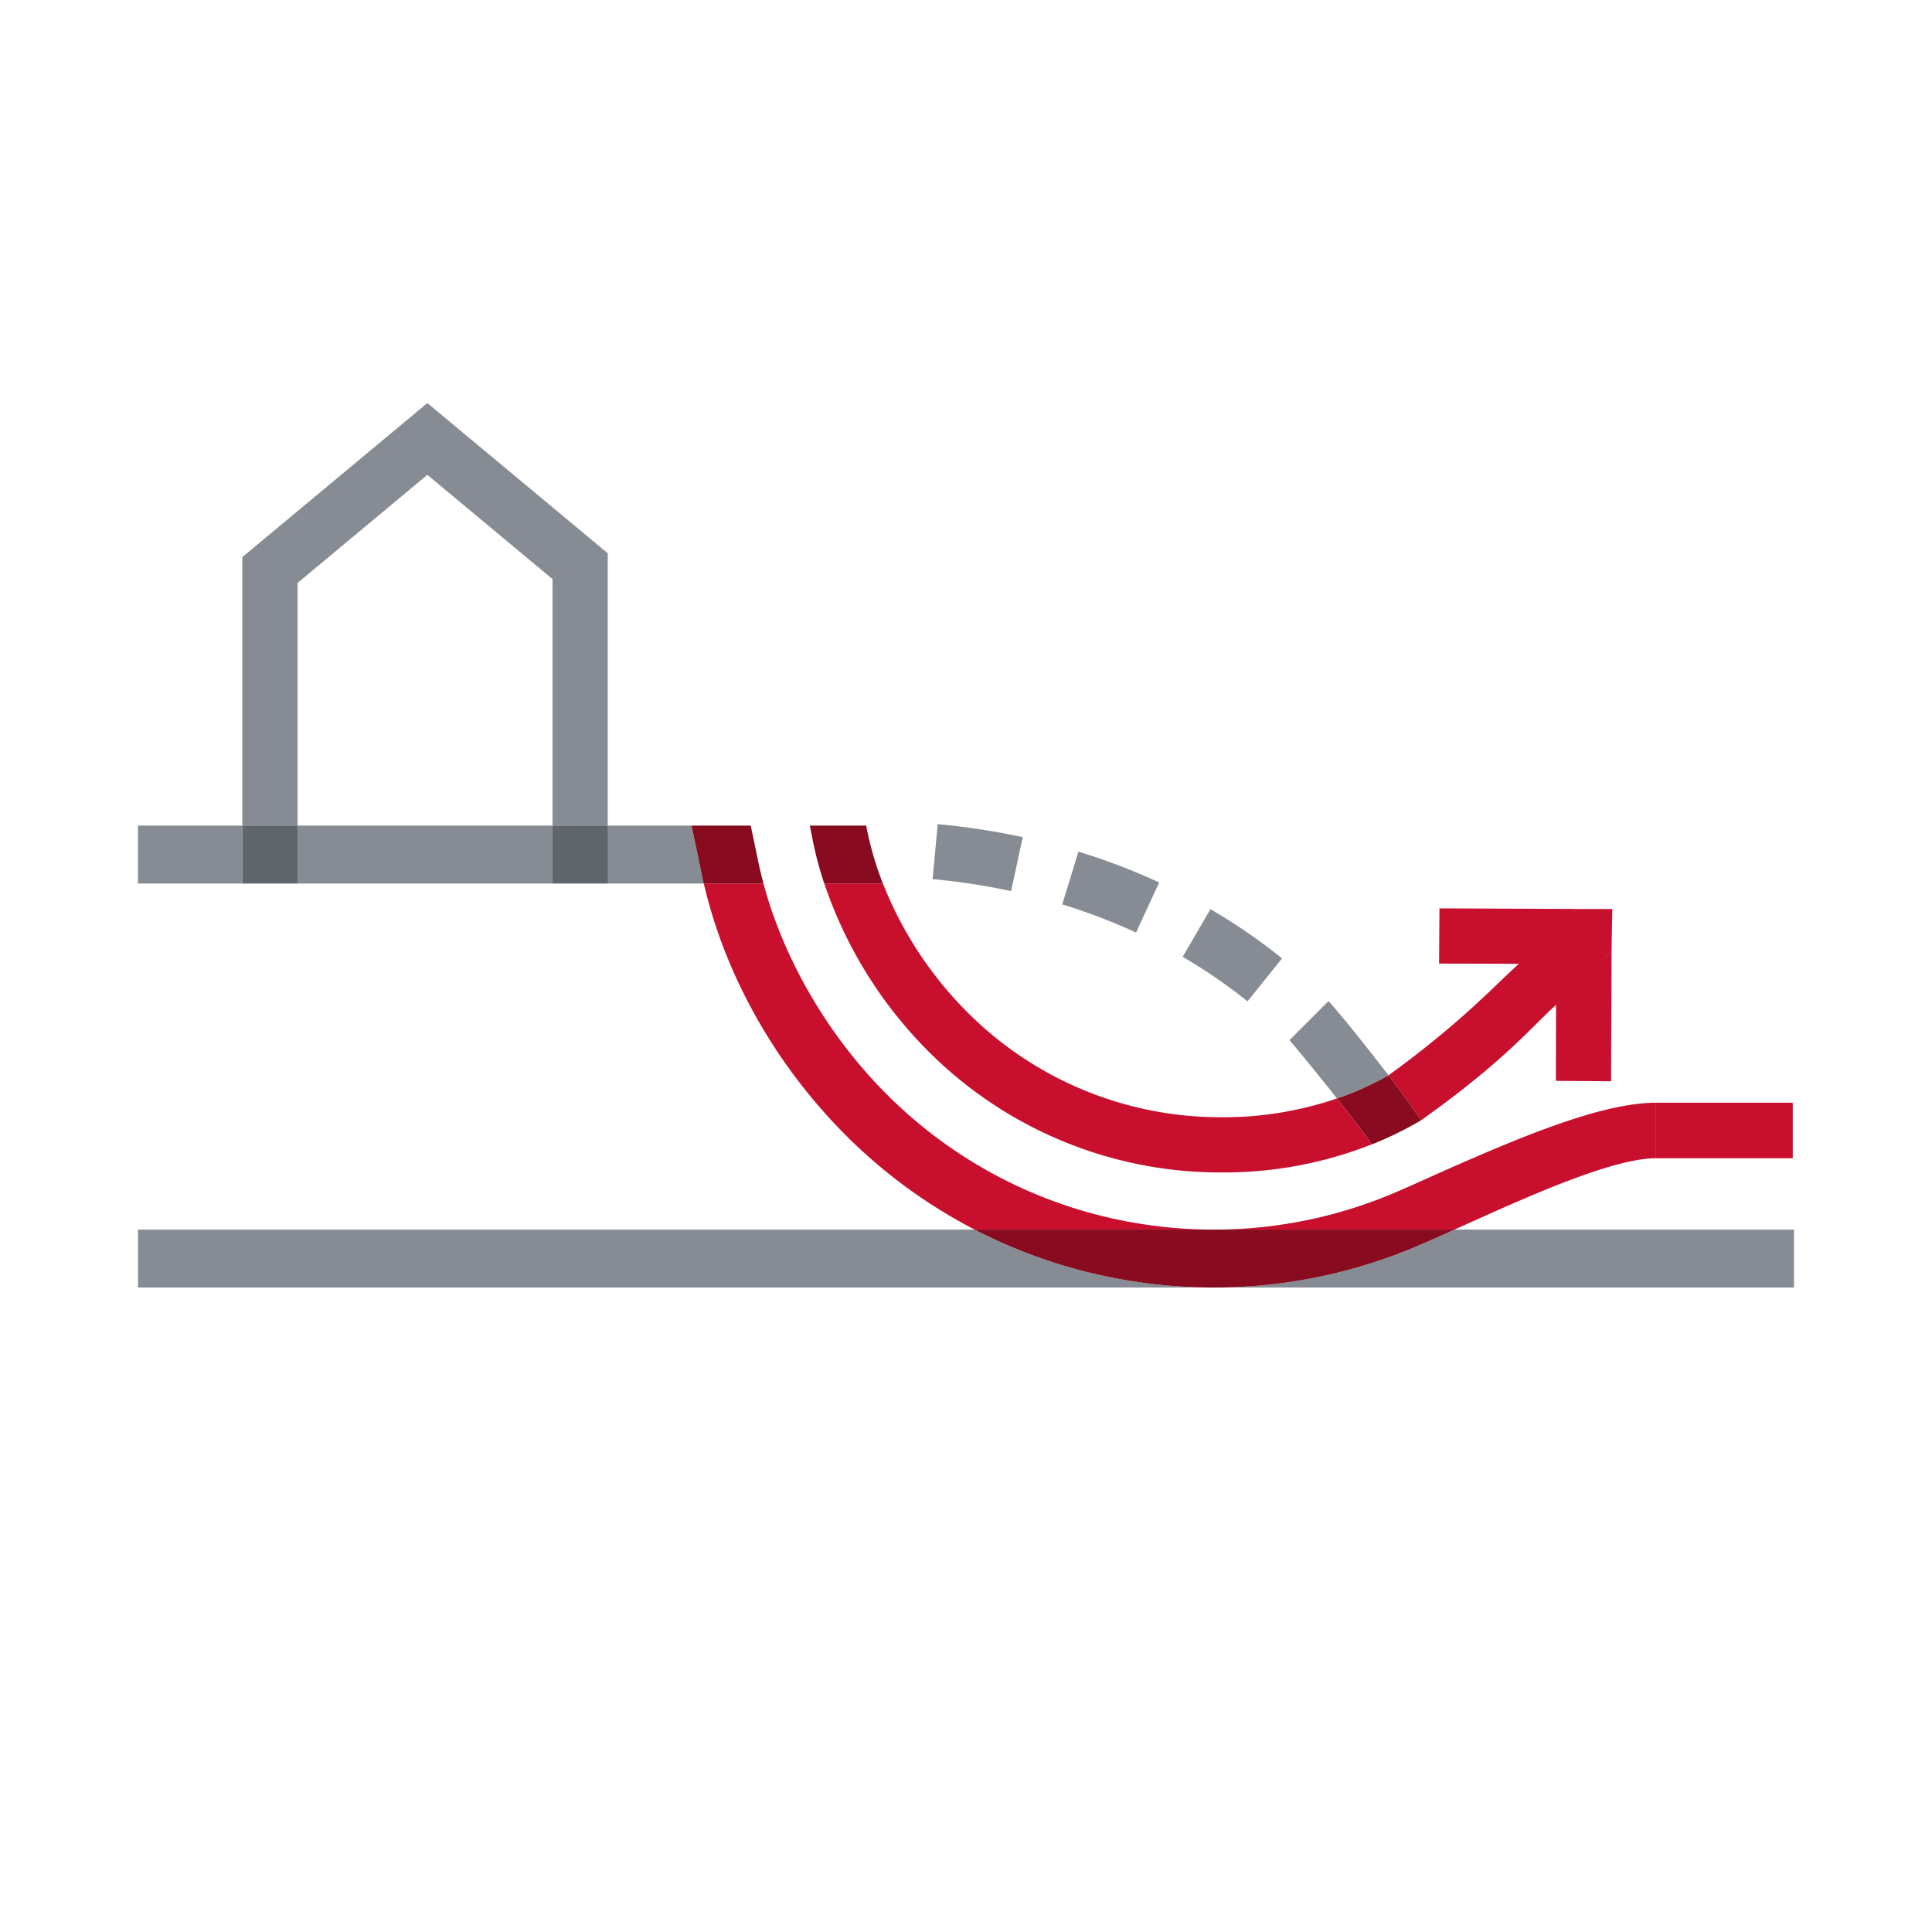 <svg id="Ikoner" xmlns="http://www.w3.org/2000/svg" viewBox="0 0 700 700"><defs><style>.cls-1{fill:#878c94;}.cls-2{fill:#60656c;}.cls-3{fill:#c8102e;}.cls-4{fill:#880b1f;}</style></defs><polygon class="cls-1" points="220.19 299.14 200.19 299.14 200.19 209.82 154.84 172.05 107.81 211.21 107.81 299.14 87.81 299.14 87.81 201.84 154.84 146.03 220.19 200.45 220.19 299.14"/><path class="cls-1" d="M442.41,445.49H437.2C438.94,445.52,440.68,445.52,442.41,445.49Z"/><path class="cls-1" d="M513.69,451.39a188.06,188.06,0,0,1-71.78,15.1H650v-21H527l-.85.38C521.37,448,517.21,449.89,513.69,451.39Z"/><path class="cls-1" d="M353.09,445.49H50v21H437.5a190.56,190.56,0,0,1-32.2-3.14A187.53,187.53,0,0,1,353.09,445.49Z"/><path class="cls-1" d="M420,319.73a231.08,231.08,0,0,0-29.27-11.17l-5.86,19.12a211.71,211.71,0,0,1,26.74,10.2Z"/><path class="cls-1" d="M464.51,347.23a211.3,211.3,0,0,0-25.94-17.83L428.5,346.68A190.17,190.17,0,0,1,452,362.81Z"/><path class="cls-1" d="M370.56,303.31a263,263,0,0,0-30.81-4.71l-1.86,19.91a244.66,244.66,0,0,1,28.46,4.35Z"/><path class="cls-1" d="M503.09,389.62c-10.25-13.32-15.77-20.05-19.76-24.65-.61-.7-1.3-1.57-2-2.24L467.2,376.86c.6.6,12.27,14.73,17.2,21.16q4.64-1.61,9.12-3.58C496.79,393,500,391.37,503.09,389.62Z"/><rect class="cls-1" x="49.98" y="299.13" width="37.83" height="21"/><path class="cls-1" d="M250.55,299.13H220v21h35c-.1-.42-.2-.84-.29-1.26C254.41,317.62,252.26,307.41,250.55,299.13Z"/><rect class="cls-1" x="107.82" y="299.13" width="92.36" height="21"/><rect class="cls-2" x="200.18" y="299.13" width="20" height="21"/><rect class="cls-2" x="87.81" y="299.13" width="20" height="21"/><path class="cls-3" d="M409.11,442.7a166.54,166.54,0,0,1-87.89-46.27c-21.14-21.14-37.17-48.66-44.6-76.3H255c7.76,33.4,26,65.72,51.39,91.15a188.37,188.37,0,0,0,46.72,34.21H437.2A170.09,170.09,0,0,1,409.11,442.7Z"/><path class="cls-1" d="M439.81,466.51l2.1,0H437.5Z"/><path class="cls-3" d="M600,399.54c-20.07,0-50.41,12.85-82.37,27.16-4.73,2.12-8.81,3.95-12.16,5.38a167.07,167.07,0,0,1-63,13.41H527C548.28,436,583,419.65,600,419.65Z"/><path class="cls-4" d="M437.2,445.49H353.09a187.53,187.53,0,0,0,52.21,17.86,190.56,190.56,0,0,0,32.2,3.14h4.41a188.06,188.06,0,0,0,71.78-15.1c3.52-1.5,7.68-3.36,12.5-5.52l.85-.38H442.41C440.68,445.52,438.94,445.52,437.2,445.49Z"/><path class="cls-4" d="M275.18,314.28c-.31-1.36-1.77-8.33-3.18-15.15H250.55c1.71,8.28,3.86,18.49,4.14,19.74.09.42.19.84.29,1.26h21.64Q275.84,317.21,275.18,314.28Z"/><path class="cls-3" d="M564,363.94l.1-14.84L550.58,349c-7.7,6.68-20.27,20.87-47.49,40.61,3.56,4.62,7.5,10,11.8,16.29C546.43,383.52,556.63,370.15,564,363.94Z"/><path class="cls-4" d="M501.59,412.74a134.27,134.27,0,0,0,13.3-6.83c-4.3-6.28-8.24-11.67-11.8-16.29-3.11,1.75-6.3,3.38-9.57,4.82q-4.49,2-9.12,3.58c5.8,7.16,11,14.23,12.68,16.6C498.6,414,500.1,413.4,501.59,412.74Z"/><path class="cls-3" d="M570.86,329.33l-49.32-.21-.13,20,29.47.08A201,201,0,0,0,570.86,329.33Z"/><path class="cls-3" d="M563.78,363.85l-.06,27.77,20,.14.19-47.3C578.78,350.05,572,356,563.78,363.85Z"/><path class="cls-3" d="M563.45,364.33c7.86-7.37,15-13.77,20.44-19.76l.28-15.21-13.38,0c-5.18,5.68-20.43,19.91-20.43,19.87l13.21.09Z"/><path class="cls-4" d="M313.91,299.57c0-.14-.05-.29-.08-.44h-20.4c.17,1,.82,4.1,1,5.11a133.12,133.12,0,0,0,4.21,15.89h21.25A118.29,118.29,0,0,1,313.91,299.57Z"/><path class="cls-3" d="M484.4,398a128,128,0,0,1-43.21,6.79,129.44,129.44,0,0,1-90.79-38.13,137.1,137.1,0,0,1-30.49-46.55H298.66a156.73,156.73,0,0,0,37.59,60.69,149.38,149.38,0,0,0,104.74,44h1.6a145.81,145.81,0,0,0,54.49-10.2C495.37,412.25,490.2,405.18,484.4,398Z"/><rect class="cls-3" x="599.98" y="399.54" width="49.57" height="20.12"/></svg>